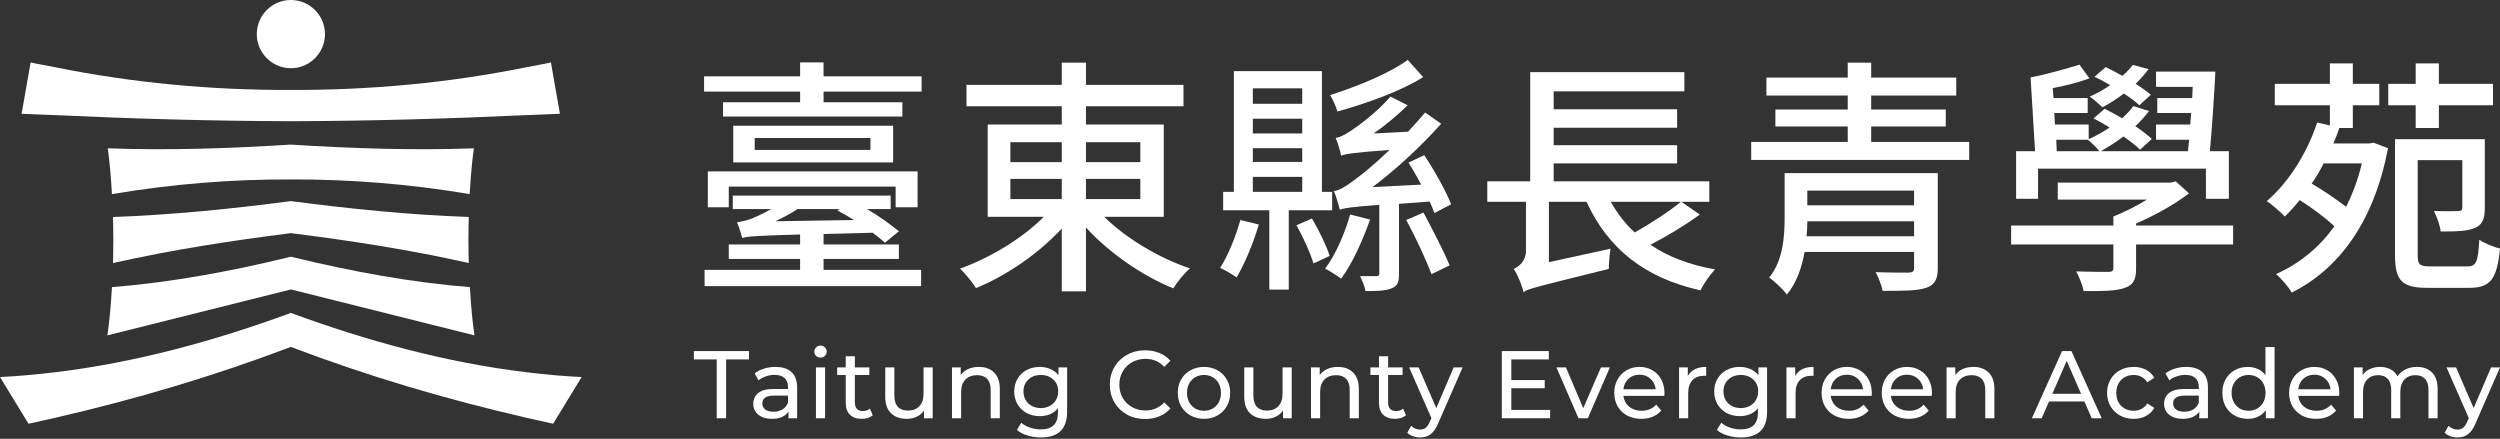 <svg width="245" height="43" viewBox="0 0 245 43" fill="none" xmlns="http://www.w3.org/2000/svg">
<rect x="0" y="0" width="245" height="43" fill="#333333" stroke="none"/>
<path d="M28.505 28.364L46.498 32.866C46.302 31.543 46.15 29.926 46.052 28.14C40.286 27.678 34.526 26.616 28.903 25.25C28.718 25.201 28.614 25.168 28.511 25.168C28.407 25.168 28.304 25.201 28.119 25.25C22.495 26.616 16.73 27.678 10.97 28.14C10.872 29.926 10.719 31.543 10.523 32.866L28.516 28.364H28.505Z" fill="white"/>
<path d="M5.401 11.28C13.05 11.639 20.775 11.857 28.5 11.879C36.225 11.857 43.95 11.639 51.599 11.28C51.632 11.28 51.659 11.28 51.692 11.28C52.748 11.231 53.821 11.204 54.871 11.149L53.989 6.119C53.233 6.293 52.454 6.413 51.687 6.571C51.654 6.576 51.627 6.582 51.594 6.587C44.07 8.117 36.28 8.841 28.495 8.814C20.704 8.841 12.919 8.117 5.395 6.587C5.362 6.582 5.335 6.576 5.303 6.571C4.54 6.413 3.762 6.293 3 6.119L2.118 11.149C3.174 11.204 4.241 11.231 5.297 11.28C5.33 11.28 5.357 11.28 5.39 11.28H5.401Z" fill="white"/>
<path d="M28.506 19.708C22.724 20.465 16.91 21.058 11.073 21.265C11.09 22.005 11.106 22.751 11.106 23.524C11.106 24.297 11.09 25.043 11.073 25.778C16.855 24.477 22.669 23.584 28.506 22.849C34.347 23.579 40.156 24.477 45.938 25.778C45.921 25.043 45.905 24.297 45.905 23.524C45.905 22.751 45.921 22 45.938 21.265C40.101 21.058 34.287 20.465 28.506 19.708Z" fill="white"/>
<path d="M46.438 14.536C40.439 14.753 34.467 14.546 28.5 14.171C22.533 14.546 16.561 14.753 10.562 14.536C10.741 15.82 10.877 17.339 10.97 19.022C16.959 18.02 22.729 17.563 28.5 17.584C34.271 17.563 40.042 18.02 46.03 19.022C46.123 17.339 46.259 15.82 46.438 14.536Z" fill="white"/>
<path d="M51.692 36.491C51.659 36.491 51.632 36.486 51.599 36.48C43.716 35.538 35.899 33.388 28.5 30.666C21.101 33.388 13.284 35.538 5.401 36.48C5.368 36.48 5.341 36.486 5.308 36.491C3.539 36.698 1.775 36.867 0 36.949L2.793 41.527C3.631 41.337 4.47 41.157 5.308 40.966C5.341 40.961 5.368 40.955 5.401 40.944C13.267 39.132 20.922 36.878 28.5 33.998C36.078 36.878 43.733 39.132 51.599 40.944C51.632 40.95 51.659 40.955 51.692 40.966C52.525 41.157 53.369 41.342 54.207 41.527L57 36.949C55.231 36.872 53.461 36.704 51.692 36.491Z" fill="white"/>
<path d="M28.505 6.685C30.351 6.685 31.848 5.183 31.848 3.343C31.848 1.503 30.346 0 28.505 0C26.665 0 25.163 1.503 25.163 3.343C25.163 5.183 26.665 6.685 28.505 6.685Z" fill="white"/>
<path d="M82.273 20.486H78.167C77.458 20.951 76.7 21.342 75.991 21.684L83.691 21.562C83.153 21.22 82.591 20.902 82.078 20.633L82.273 20.486ZM80.709 25.375V26.45H90.267V28.039H69.049V26.45H78.411V25.375H71.42V23.957H78.411V22.98C73.938 23.102 73.229 23.175 72.74 23.322C72.642 22.98 72.422 22.197 72.227 21.782C72.618 21.733 73.058 21.635 73.547 21.464C73.889 21.342 74.72 20.975 75.6 20.486H71.811V19.167H87.284V20.486H84.962C86.184 21.195 87.333 22.051 88.091 22.662L86.722 23.786C86.404 23.493 86.013 23.175 85.524 22.808L80.709 22.931V23.957H88.091V25.375H80.709ZM69.367 20.315V16.796H89.924V20.315H87.773V18.287H71.42V20.315H69.367ZM85.304 14.694V13.521H73.962V14.694H85.304ZM71.86 12.323H87.529V15.916H71.86V12.323ZM80.709 7.483H90.316V8.974H80.709V10.025H88.433V11.418H70.858V10.025H78.411V8.974H69V7.483H78.411V6.115H80.709V7.483Z" fill="white"/>
<path d="M99.018 17.529V19.509H104.053V17.529H99.018ZM99.018 13.936V15.891H104.053V13.936H99.018ZM111.753 13.936H106.424V15.891H111.753V13.936ZM111.753 19.509V17.529H106.424V19.509H111.753ZM114.051 21.244H108.209C110.36 23.371 113.611 25.302 116.618 26.304C116.056 26.768 115.347 27.672 114.98 28.259C111.973 27.037 108.722 24.813 106.424 22.295V28.552H104.053V22.393C101.78 24.862 98.627 27.012 95.644 28.235C95.278 27.648 94.593 26.793 94.08 26.328C97.013 25.277 100.191 23.371 102.293 21.244H96.793V12.201H104.053V10.416H94.716V8.314H104.053V6.139H106.424V8.314H115.982V10.416H106.424V12.201H114.051V21.244Z" fill="white"/>
<path d="M137.958 5.87L139.473 7.557C137.2 8.974 133.949 10.123 131.064 10.93C130.942 10.49 130.624 9.756 130.356 9.316C133.118 8.437 136.198 7.166 137.958 5.87ZM121.556 21.562L123.364 22.002C122.827 23.835 121.971 25.864 121.189 27.184C120.822 26.915 120.016 26.45 119.576 26.255C120.358 25.033 121.091 23.2 121.556 21.562ZM122.778 17.334V18.8H127.618V17.334H122.778ZM127.618 8.657H122.778V10.172H127.618V8.657ZM122.778 14.523V15.867H127.618V14.523H122.778ZM127.618 13.081V11.638H122.778V13.081H127.618ZM130.551 20.609H126.298V28.381H124.391V20.609H119.869V18.8H120.92V6.97H129.549V18.8H130.551V20.609ZM127.056 22.075L128.571 21.415C129.256 22.564 129.989 24.079 130.307 25.082L128.718 25.815C128.424 24.813 127.716 23.248 127.056 22.075ZM132.311 21.024L134.267 21.513C133.582 23.444 132.58 25.766 131.431 27.306C131.04 27.012 130.307 26.548 129.867 26.328C130.942 24.886 131.847 22.711 132.311 21.024ZM140.109 19.753L137.102 19.973V26.817C137.102 27.672 136.956 28.039 136.369 28.259C135.782 28.503 134.976 28.528 133.827 28.528C133.729 28.039 133.484 27.477 133.289 27.061H134.878C135.122 27.061 135.171 26.988 135.171 26.768V20.071C132.336 20.291 131.749 20.389 131.309 20.56C131.211 20.169 130.942 19.24 130.722 18.727C131.333 18.653 132.042 18.165 132.971 17.456C133.558 17.04 134.804 16.014 136.173 14.694C132.531 14.963 131.871 15.085 131.431 15.256C131.358 14.865 131.113 13.985 130.893 13.521C131.333 13.447 131.798 13.203 132.36 12.836C132.971 12.445 134.927 11.027 136.271 9.463L137.958 10.319C136.907 11.321 135.758 12.298 134.609 13.081L137.982 12.909C138.544 12.298 139.131 11.663 139.669 11.027L141.233 12.127C139.156 14.449 136.833 16.576 134.511 18.336L139.278 18.091C138.862 17.334 138.447 16.576 138.031 15.94L139.571 15.207C140.573 16.698 141.722 18.751 142.211 20.022L140.573 20.878C140.451 20.535 140.304 20.169 140.109 19.753ZM137.811 21.562L139.498 20.829C140.402 22.515 141.551 24.739 142.064 26.01L140.28 26.866C139.791 25.521 138.716 23.224 137.811 21.562Z" fill="white"/>
<path d="M164.724 19.778H157.856C158.491 20.902 159.249 21.904 160.202 22.784C161.791 21.88 163.576 20.731 164.724 19.778ZM164.773 19.778L166.582 21.024C165.14 22.075 163.331 23.175 161.742 23.982C163.453 25.155 165.58 25.962 168.073 26.401C167.584 26.915 166.924 27.843 166.656 28.455C161.131 27.233 157.562 24.324 155.484 19.778H151.793V25.693L157.831 24.373C157.733 24.959 157.66 25.888 157.66 26.353C151.451 27.892 150.107 28.21 149.496 28.503L149.324 28.65C149.178 28.064 148.738 26.915 148.347 26.353C148.86 26.133 149.544 25.57 149.544 24.593V19.778H145.756V17.773H149.96V7.068H165.067V8.95H152.258V10.71H164.358V12.518H152.258V14.229H164.358V16.014H152.258V17.773H167.511V19.778H164.773Z" fill="white"/>
<path d="M177.044 23.151H187.58V21.684H177.118C177.118 22.148 177.093 22.662 177.044 23.151ZM187.58 18.678H177.118V20.12H187.58V18.678ZM189.902 16.967V26.255C189.902 27.379 189.609 27.917 188.753 28.21C187.873 28.503 186.504 28.503 184.5 28.503C184.402 27.966 184.084 27.184 183.816 26.67C185.16 26.719 186.676 26.719 187.042 26.719C187.458 26.695 187.58 26.597 187.58 26.23V24.691H176.849C176.58 26.206 176.067 27.721 175.113 28.87C174.796 28.406 173.867 27.526 173.378 27.208C174.747 25.522 174.893 23.175 174.893 21.317V16.967H189.902ZM183.376 13.912H192.982V15.671H171.618V13.912H181.078V12.396H173.989V10.734H181.078V9.365H173.109V7.606H181.078V6.139H183.376V7.606H191.711V9.365H183.376V10.734H190.684V12.396H183.376V13.912Z" fill="white"/>
<path d="M210.778 9.292L209.653 10.319C209.287 9.952 208.749 9.561 208.138 9.17C207.453 9.683 206.72 10.172 206.036 10.514C205.767 10.27 205.18 9.708 204.789 9.463C205.473 9.17 206.182 8.779 206.793 8.339C206.304 8.045 205.767 7.752 205.253 7.532L206.353 6.579C206.867 6.823 207.453 7.117 207.991 7.434C208.407 7.092 208.749 6.701 209.018 6.359L210.558 6.774C210.191 7.263 209.776 7.752 209.287 8.217C209.873 8.583 210.387 8.95 210.778 9.292ZM201.513 13.692L201.562 14.816H205.742C205.498 14.498 204.936 13.936 204.593 13.692H201.513ZM199.729 16.527V19.484H197.578V14.816H199.436L198.996 7.581C200.413 7.337 202.516 6.726 203.787 6.335L204.764 7.679C203.713 8.07 202.393 8.412 201.171 8.632L201.244 9.61H204.593V11.076H201.318L201.391 12.201H204.691V13.643C205.376 13.325 206.109 12.934 206.744 12.494C206.231 12.176 205.669 11.858 205.156 11.614L206.256 10.661C206.793 10.93 207.404 11.247 207.967 11.59C208.407 11.198 208.773 10.807 209.067 10.392L210.607 10.881C210.216 11.394 209.776 11.883 209.262 12.372C209.922 12.812 210.46 13.227 210.876 13.618L209.727 14.669C209.336 14.278 208.773 13.838 208.089 13.374C207.38 13.936 206.598 14.4 205.889 14.816H214.42C214.444 14.449 214.493 14.083 214.542 13.692H211.291V12.201H214.64L214.738 11.076H211.413V9.61H214.836L214.884 8.51H211.291V7.019H217.109C216.987 9.488 216.767 12.616 216.571 14.816H218.429V19.484H216.18V16.527H199.729ZM218.844 22.1V23.957H209.336V26.304C209.336 27.379 209.091 27.917 208.236 28.21C207.356 28.528 206.109 28.528 204.202 28.528C204.08 27.941 203.762 27.135 203.469 26.597C204.813 26.646 206.231 26.646 206.598 26.646C206.989 26.646 207.111 26.548 207.111 26.23V23.957H197.089V22.1H207.111V21.22C208.187 20.78 209.384 20.193 210.411 19.558H201.66V17.896H212.733L213.222 17.773L214.518 18.947C213.1 20.047 211.193 21.098 209.336 21.904V22.1H218.844Z" fill="white"/>
<path d="M231.458 16.014H227.718C227.376 16.698 226.984 17.358 226.544 17.993C227.718 18.678 228.964 19.533 229.918 20.267C230.553 18.995 231.091 17.602 231.458 16.014ZM232.191 14.058L232.607 13.985L234.024 14.523C232.631 21.855 229.136 26.401 224.589 28.675C224.296 28.137 223.538 27.257 223.049 26.866C225.322 25.839 227.253 24.299 228.769 22.173C227.889 21.342 226.569 20.364 225.371 19.607C224.907 20.193 224.393 20.755 223.904 21.22C223.538 20.804 222.658 20.047 222.144 19.704C224.271 17.896 226.08 15.036 227.082 12.005L228.329 12.298V10.319H222.927V8.217H228.329V6.212H230.578V8.217H233.169V10.319H230.578V12.543H229.258C229.087 13.056 228.891 13.545 228.671 14.058H232.191ZM236.738 12.543V10.319H234.049V8.217H236.738V6.212H239.011V8.217H244.316V10.319H239.011V12.543H236.738ZM238.204 26.108H241.798C242.678 26.108 242.849 25.668 242.971 23.493C243.46 23.835 244.389 24.226 245 24.348C244.707 27.33 244.096 28.21 241.969 28.21H237.936C235.442 28.21 234.709 27.575 234.709 24.984V13.643H243.509V20.364C243.509 21.391 243.313 22.002 242.58 22.32C241.847 22.662 240.747 22.686 239.182 22.686C239.133 22.1 238.816 21.244 238.522 20.682C239.622 20.706 240.6 20.706 240.918 20.682C241.211 20.682 241.309 20.584 241.309 20.315V15.696H236.933V24.984C236.933 25.937 237.104 26.108 238.204 26.108Z" fill="white"/>
<path d="M70.237 35.224H68V34.406H73.397V35.224H71.16V40.989H70.237V35.224Z" fill="white"/>
<path d="M76.004 35.958C76.687 35.958 77.209 36.127 77.57 36.466C77.936 36.804 78.12 37.309 78.12 37.98V40.989H77.272V40.331C77.122 40.563 76.908 40.742 76.628 40.867C76.355 40.986 76.029 41.046 75.65 41.046C75.096 41.046 74.652 40.911 74.317 40.641C73.987 40.372 73.822 40.017 73.822 39.579C73.822 39.14 73.981 38.789 74.298 38.525C74.615 38.256 75.118 38.121 75.808 38.121H77.225V37.942C77.225 37.553 77.113 37.256 76.889 37.049C76.666 36.842 76.336 36.739 75.901 36.739C75.609 36.739 75.323 36.789 75.044 36.889C74.764 36.983 74.528 37.111 74.335 37.275L73.962 36.597C74.217 36.391 74.522 36.234 74.876 36.127C75.23 36.014 75.606 35.958 76.004 35.958ZM75.799 40.35C76.141 40.35 76.436 40.275 76.684 40.124C76.933 39.967 77.113 39.748 77.225 39.466V38.77H75.845C75.087 38.77 74.708 39.027 74.708 39.541C74.708 39.792 74.804 39.989 74.997 40.133C75.19 40.278 75.457 40.35 75.799 40.35Z" fill="white"/>
<path d="M79.962 36.005H80.857V40.989H79.962V36.005ZM80.41 35.046C80.236 35.046 80.09 34.989 79.972 34.876C79.86 34.764 79.804 34.626 79.804 34.463C79.804 34.3 79.86 34.162 79.972 34.049C80.09 33.93 80.236 33.87 80.41 33.87C80.584 33.87 80.727 33.926 80.839 34.039C80.957 34.146 81.016 34.281 81.016 34.444C81.016 34.613 80.957 34.757 80.839 34.876C80.727 34.989 80.584 35.046 80.41 35.046Z" fill="white"/>
<path d="M85.53 40.698C85.4 40.811 85.238 40.898 85.046 40.961C84.853 41.017 84.654 41.046 84.449 41.046C83.952 41.046 83.567 40.911 83.293 40.641C83.02 40.372 82.883 39.986 82.883 39.484V36.748H82.044V36.005H82.883V34.914H83.778V36.005H85.195V36.748H83.778V39.447C83.778 39.717 83.843 39.923 83.974 40.068C84.11 40.212 84.303 40.284 84.552 40.284C84.825 40.284 85.058 40.206 85.251 40.049L85.53 40.698Z" fill="white"/>
<path d="M91.404 36.005V40.989H90.555V40.237C90.375 40.494 90.136 40.695 89.838 40.839C89.546 40.977 89.225 41.046 88.877 41.046C88.219 41.046 87.7 40.864 87.321 40.5C86.942 40.13 86.752 39.588 86.752 38.873V36.005H87.647V38.77C87.647 39.253 87.762 39.619 87.992 39.87C88.222 40.115 88.551 40.237 88.98 40.237C89.452 40.237 89.825 40.093 90.099 39.804C90.372 39.516 90.509 39.108 90.509 38.582V36.005H91.404Z" fill="white"/>
<path d="M95.932 35.958C96.559 35.958 97.057 36.143 97.423 36.513C97.796 36.876 97.983 37.412 97.983 38.121V40.989H97.088V38.224C97.088 37.742 96.973 37.378 96.743 37.133C96.513 36.889 96.184 36.767 95.755 36.767C95.27 36.767 94.888 36.911 94.608 37.199C94.329 37.481 94.189 37.889 94.189 38.422V40.989H93.294V36.005H94.151V36.757C94.332 36.5 94.574 36.303 94.879 36.165C95.189 36.027 95.54 35.958 95.932 35.958Z" fill="white"/>
<path d="M104.579 36.005V40.312C104.579 41.184 104.364 41.826 103.936 42.24C103.507 42.66 102.867 42.87 102.015 42.87C101.549 42.87 101.105 42.804 100.682 42.673C100.26 42.547 99.918 42.365 99.657 42.127L100.086 41.431C100.316 41.632 100.598 41.789 100.934 41.901C101.276 42.021 101.627 42.08 101.987 42.08C102.565 42.08 102.991 41.942 103.264 41.666C103.544 41.391 103.684 40.97 103.684 40.406V40.011C103.473 40.268 103.212 40.463 102.901 40.594C102.596 40.72 102.264 40.782 101.903 40.782C101.431 40.782 101.002 40.682 100.617 40.481C100.238 40.275 99.94 39.989 99.722 39.626C99.505 39.256 99.396 38.836 99.396 38.365C99.396 37.895 99.505 37.478 99.722 37.115C99.94 36.745 100.238 36.459 100.617 36.259C101.002 36.058 101.431 35.958 101.903 35.958C102.276 35.958 102.621 36.027 102.938 36.165C103.261 36.303 103.525 36.507 103.731 36.776V36.005H104.579ZM102.006 39.992C102.329 39.992 102.618 39.923 102.873 39.785C103.134 39.648 103.336 39.456 103.479 39.212C103.628 38.961 103.703 38.679 103.703 38.365C103.703 37.883 103.544 37.494 103.227 37.199C102.91 36.898 102.503 36.748 102.006 36.748C101.503 36.748 101.092 36.898 100.775 37.199C100.459 37.494 100.3 37.883 100.3 38.365C100.3 38.679 100.372 38.961 100.514 39.212C100.664 39.456 100.866 39.648 101.12 39.785C101.381 39.923 101.677 39.992 102.006 39.992Z" fill="white"/>
<path d="M112.213 41.065C111.561 41.065 110.97 40.92 110.442 40.632C109.92 40.337 109.51 39.936 109.212 39.428C108.913 38.914 108.764 38.337 108.764 37.698C108.764 37.058 108.913 36.484 109.212 35.977C109.51 35.463 109.923 35.061 110.451 34.773C110.98 34.478 111.57 34.331 112.223 34.331C112.732 34.331 113.198 34.419 113.621 34.594C114.044 34.764 114.404 35.017 114.702 35.356L114.096 35.949C113.605 35.428 112.993 35.168 112.26 35.168C111.775 35.168 111.337 35.278 110.946 35.497C110.554 35.717 110.246 36.021 110.023 36.409C109.805 36.792 109.696 37.221 109.696 37.698C109.696 38.174 109.805 38.607 110.023 38.995C110.246 39.378 110.554 39.679 110.946 39.898C111.337 40.118 111.775 40.227 112.26 40.227C112.987 40.227 113.599 39.964 114.096 39.438L114.702 40.03C114.404 40.369 114.04 40.626 113.612 40.801C113.189 40.977 112.723 41.065 112.213 41.065Z" fill="white"/>
<path d="M117.995 41.046C117.504 41.046 117.063 40.936 116.671 40.717C116.279 40.497 115.972 40.196 115.748 39.814C115.531 39.425 115.422 38.986 115.422 38.497C115.422 38.008 115.531 37.572 115.748 37.19C115.972 36.801 116.279 36.5 116.671 36.287C117.063 36.068 117.504 35.958 117.995 35.958C118.486 35.958 118.924 36.068 119.309 36.287C119.701 36.5 120.005 36.801 120.223 37.19C120.446 37.572 120.558 38.008 120.558 38.497C120.558 38.986 120.446 39.425 120.223 39.814C120.005 40.196 119.701 40.497 119.309 40.717C118.924 40.936 118.486 41.046 117.995 41.046ZM117.995 40.256C118.312 40.256 118.594 40.184 118.843 40.039C119.098 39.889 119.297 39.682 119.44 39.419C119.583 39.149 119.654 38.842 119.654 38.497C119.654 38.152 119.583 37.848 119.44 37.585C119.297 37.315 119.098 37.108 118.843 36.964C118.594 36.82 118.312 36.748 117.995 36.748C117.678 36.748 117.392 36.82 117.137 36.964C116.889 37.108 116.69 37.315 116.541 37.585C116.398 37.848 116.326 38.152 116.326 38.497C116.326 38.842 116.398 39.149 116.541 39.419C116.69 39.682 116.889 39.889 117.137 40.039C117.392 40.184 117.678 40.256 117.995 40.256Z" fill="white"/>
<path d="M126.587 36.005V40.989H125.739V40.237C125.559 40.494 125.32 40.695 125.021 40.839C124.729 40.977 124.409 41.046 124.061 41.046C123.402 41.046 122.883 40.864 122.504 40.5C122.125 40.13 121.936 39.588 121.936 38.873V36.005H122.831V38.77C122.831 39.253 122.946 39.619 123.176 39.87C123.405 40.115 123.735 40.237 124.164 40.237C124.636 40.237 125.009 40.093 125.282 39.804C125.556 39.516 125.692 39.108 125.692 38.582V36.005H126.587Z" fill="white"/>
<path d="M131.116 35.958C131.743 35.958 132.24 36.143 132.607 36.513C132.98 36.876 133.166 37.412 133.166 38.121V40.989H132.271V38.224C132.271 37.742 132.156 37.378 131.927 37.133C131.697 36.889 131.367 36.767 130.938 36.767C130.454 36.767 130.071 36.911 129.792 37.199C129.512 37.481 129.372 37.889 129.372 38.422V40.989H128.477V36.005H129.335V36.757C129.515 36.5 129.758 36.303 130.062 36.165C130.373 36.027 130.724 35.958 131.116 35.958Z" fill="white"/>
<path d="M137.787 40.698C137.656 40.811 137.495 40.898 137.302 40.961C137.109 41.017 136.911 41.046 136.706 41.046C136.208 41.046 135.823 40.911 135.55 40.641C135.276 40.372 135.139 39.986 135.139 39.484V36.748H134.301V36.005H135.139V34.914H136.034V36.005H137.451V36.748H136.034V39.447C136.034 39.717 136.1 39.923 136.23 40.068C136.367 40.212 136.56 40.284 136.808 40.284C137.082 40.284 137.315 40.206 137.507 40.049L137.787 40.698Z" fill="white"/>
<path d="M143.336 36.005L140.94 41.488C140.729 41.995 140.481 42.353 140.195 42.56C139.915 42.767 139.576 42.87 139.179 42.87C138.936 42.87 138.7 42.829 138.47 42.748C138.246 42.673 138.06 42.56 137.911 42.409L138.293 41.732C138.548 41.977 138.843 42.099 139.179 42.099C139.396 42.099 139.576 42.039 139.719 41.92C139.868 41.807 140.002 41.61 140.12 41.328L140.279 40.98L138.097 36.005H139.029L140.754 39.992L142.46 36.005H143.336Z" fill="white"/>
<path d="M151.914 40.171V40.989H147.178V34.406H151.783V35.224H148.11V37.246H151.382V38.046H148.11V40.171H151.914Z" fill="white"/>
<path d="M157.769 36.005L155.606 40.989H154.693L152.53 36.005H153.462L155.159 40.002L156.893 36.005H157.769Z" fill="white"/>
<path d="M163.119 38.525C163.119 38.594 163.113 38.685 163.101 38.798H159.092C159.148 39.237 159.338 39.591 159.661 39.861C159.99 40.124 160.397 40.256 160.882 40.256C161.473 40.256 161.948 40.055 162.308 39.654L162.802 40.237C162.579 40.5 162.299 40.701 161.963 40.839C161.634 40.977 161.264 41.046 160.854 41.046C160.332 41.046 159.869 40.939 159.465 40.726C159.061 40.507 158.747 40.202 158.524 39.814C158.306 39.425 158.197 38.986 158.197 38.497C158.197 38.014 158.303 37.579 158.514 37.19C158.732 36.801 159.027 36.5 159.4 36.287C159.779 36.068 160.205 35.958 160.677 35.958C161.149 35.958 161.569 36.068 161.936 36.287C162.308 36.5 162.597 36.801 162.802 37.19C163.014 37.579 163.119 38.024 163.119 38.525ZM160.677 36.72C160.248 36.72 159.888 36.851 159.596 37.115C159.31 37.378 159.142 37.723 159.092 38.149H162.262C162.212 37.729 162.041 37.387 161.749 37.124C161.463 36.854 161.106 36.72 160.677 36.72Z" fill="white"/>
<path d="M165.406 36.842C165.561 36.553 165.791 36.334 166.096 36.184C166.4 36.033 166.77 35.958 167.205 35.958V36.833C167.156 36.826 167.087 36.823 167 36.823C166.515 36.823 166.133 36.97 165.854 37.265C165.58 37.553 165.443 37.967 165.443 38.507V40.989H164.548V36.005H165.406V36.842Z" fill="white"/>
<path d="M173.175 36.005V40.312C173.175 41.184 172.961 41.826 172.532 42.24C172.103 42.66 171.463 42.87 170.612 42.87C170.146 42.87 169.701 42.804 169.279 42.673C168.856 42.547 168.514 42.365 168.253 42.127L168.682 41.431C168.912 41.632 169.195 41.789 169.53 41.901C169.872 42.021 170.223 42.08 170.584 42.08C171.162 42.08 171.588 41.942 171.861 41.666C172.141 41.391 172.28 40.97 172.28 40.406V40.011C172.069 40.268 171.808 40.463 171.497 40.594C171.193 40.72 170.86 40.782 170.5 40.782C170.028 40.782 169.599 40.682 169.214 40.481C168.834 40.275 168.536 39.989 168.319 39.626C168.101 39.256 167.992 38.836 167.992 38.365C167.992 37.895 168.101 37.478 168.319 37.115C168.536 36.745 168.834 36.459 169.214 36.259C169.599 36.058 170.028 35.958 170.5 35.958C170.873 35.958 171.218 36.027 171.535 36.165C171.858 36.303 172.122 36.507 172.327 36.776V36.005H173.175ZM170.602 39.992C170.926 39.992 171.215 39.923 171.469 39.785C171.73 39.648 171.932 39.456 172.075 39.212C172.225 38.961 172.299 38.679 172.299 38.365C172.299 37.883 172.141 37.494 171.824 37.199C171.507 36.898 171.1 36.748 170.602 36.748C170.099 36.748 169.689 36.898 169.372 37.199C169.055 37.494 168.897 37.883 168.897 38.365C168.897 38.679 168.968 38.961 169.111 39.212C169.26 39.456 169.462 39.648 169.717 39.785C169.978 39.923 170.273 39.992 170.602 39.992Z" fill="white"/>
<path d="M175.929 36.842C176.085 36.553 176.315 36.334 176.619 36.184C176.924 36.033 177.293 35.958 177.728 35.958V36.833C177.679 36.826 177.61 36.823 177.523 36.823C177.039 36.823 176.656 36.97 176.377 37.265C176.103 37.553 175.967 37.967 175.967 38.507V40.989H175.072V36.005H175.929V36.842Z" fill="white"/>
<path d="M183.438 38.525C183.438 38.594 183.431 38.685 183.419 38.798H179.41C179.466 39.237 179.656 39.591 179.979 39.861C180.308 40.124 180.716 40.256 181.2 40.256C181.791 40.256 182.266 40.055 182.627 39.654L183.121 40.237C182.897 40.5 182.617 40.701 182.282 40.839C181.952 40.977 181.582 41.046 181.172 41.046C180.65 41.046 180.187 40.939 179.783 40.726C179.379 40.507 179.066 40.202 178.842 39.814C178.624 39.425 178.516 38.986 178.516 38.497C178.516 38.014 178.621 37.579 178.833 37.19C179.05 36.801 179.345 36.5 179.718 36.287C180.097 36.068 180.523 35.958 180.995 35.958C181.468 35.958 181.887 36.068 182.254 36.287C182.627 36.5 182.916 36.801 183.121 37.19C183.332 37.579 183.438 38.024 183.438 38.525ZM180.995 36.72C180.566 36.72 180.206 36.851 179.914 37.115C179.628 37.378 179.46 37.723 179.41 38.149H182.58C182.53 37.729 182.359 37.387 182.067 37.124C181.781 36.854 181.424 36.72 180.995 36.72Z" fill="white"/>
<path d="M189.332 38.525C189.332 38.594 189.326 38.685 189.313 38.798H185.305C185.361 39.237 185.55 39.591 185.873 39.861C186.203 40.124 186.61 40.256 187.095 40.256C187.685 40.256 188.16 40.055 188.521 39.654L189.015 40.237C188.791 40.5 188.511 40.701 188.176 40.839C187.847 40.977 187.477 41.046 187.067 41.046C186.545 41.046 186.082 40.939 185.678 40.726C185.274 40.507 184.96 40.202 184.736 39.814C184.519 39.425 184.41 38.986 184.41 38.497C184.41 38.014 184.516 37.579 184.727 37.19C184.944 36.801 185.24 36.5 185.612 36.287C185.991 36.068 186.417 35.958 186.889 35.958C187.362 35.958 187.781 36.068 188.148 36.287C188.521 36.5 188.81 36.801 189.015 37.19C189.226 37.579 189.332 38.024 189.332 38.525ZM186.889 36.72C186.461 36.72 186.1 36.851 185.808 37.115C185.522 37.378 185.354 37.723 185.305 38.149H188.474C188.424 37.729 188.254 37.387 187.962 37.124C187.676 36.854 187.318 36.72 186.889 36.72Z" fill="white"/>
<path d="M193.399 35.958C194.027 35.958 194.524 36.143 194.891 36.513C195.263 36.876 195.45 37.412 195.45 38.121V40.989H194.555V38.224C194.555 37.742 194.44 37.378 194.21 37.133C193.98 36.889 193.651 36.767 193.222 36.767C192.737 36.767 192.355 36.911 192.075 37.199C191.796 37.481 191.656 37.889 191.656 38.422V40.989H190.761V36.005H191.619V36.757C191.799 36.5 192.041 36.303 192.346 36.165C192.656 36.027 193.007 35.958 193.399 35.958Z" fill="white"/>
<path d="M204.27 39.343H200.803L200.085 40.989H199.125L202.08 34.406H203.003L205.967 40.989H204.988L204.27 39.343ZM203.944 38.591L202.537 35.365L201.129 38.591H203.944Z" fill="white"/>
<path d="M209.104 41.046C208.601 41.046 208.15 40.936 207.752 40.717C207.361 40.497 207.053 40.196 206.83 39.814C206.606 39.425 206.494 38.986 206.494 38.497C206.494 38.008 206.606 37.572 206.83 37.19C207.053 36.801 207.361 36.5 207.752 36.287C208.15 36.068 208.601 35.958 209.104 35.958C209.552 35.958 209.949 36.049 210.297 36.231C210.652 36.412 210.925 36.676 211.118 37.021L210.437 37.463C210.282 37.224 210.089 37.046 209.859 36.926C209.629 36.807 209.375 36.748 209.095 36.748C208.772 36.748 208.48 36.82 208.219 36.964C207.964 37.108 207.762 37.315 207.613 37.585C207.47 37.848 207.398 38.152 207.398 38.497C207.398 38.848 207.47 39.158 207.613 39.428C207.762 39.691 207.964 39.895 208.219 40.039C208.48 40.184 208.772 40.256 209.095 40.256C209.375 40.256 209.629 40.196 209.859 40.077C210.089 39.958 210.282 39.779 210.437 39.541L211.118 39.974C210.925 40.318 210.652 40.585 210.297 40.773C209.949 40.955 209.552 41.046 209.104 41.046Z" fill="white"/>
<path d="M214.262 35.958C214.945 35.958 215.468 36.127 215.828 36.466C216.195 36.804 216.378 37.309 216.378 37.98V40.989H215.53V40.331C215.381 40.563 215.166 40.742 214.886 40.867C214.613 40.986 214.287 41.046 213.908 41.046C213.355 41.046 212.91 40.911 212.575 40.641C212.245 40.372 212.081 40.017 212.081 39.579C212.081 39.14 212.239 38.789 212.556 38.525C212.873 38.256 213.376 38.121 214.066 38.121H215.483V37.942C215.483 37.553 215.371 37.256 215.147 37.049C214.924 36.842 214.594 36.739 214.159 36.739C213.867 36.739 213.581 36.789 213.302 36.889C213.022 36.983 212.786 37.111 212.593 37.275L212.22 36.597C212.475 36.391 212.78 36.234 213.134 36.127C213.488 36.014 213.864 35.958 214.262 35.958ZM214.057 40.35C214.399 40.35 214.694 40.275 214.942 40.124C215.191 39.967 215.371 39.748 215.483 39.466V38.77H214.103C213.345 38.77 212.966 39.027 212.966 39.541C212.966 39.792 213.062 39.989 213.255 40.133C213.448 40.278 213.715 40.35 214.057 40.35Z" fill="white"/>
<path d="M222.909 34.011V40.989H222.051V40.199C221.852 40.475 221.601 40.685 221.296 40.829C220.992 40.974 220.656 41.046 220.289 41.046C219.811 41.046 219.382 40.939 219.003 40.726C218.624 40.513 218.325 40.215 218.108 39.833C217.897 39.444 217.791 38.999 217.791 38.497C217.791 37.995 217.897 37.553 218.108 37.171C218.325 36.789 218.624 36.491 219.003 36.278C219.382 36.065 219.811 35.958 220.289 35.958C220.644 35.958 220.97 36.027 221.268 36.165C221.566 36.296 221.815 36.494 222.014 36.757V34.011H222.909ZM220.364 40.256C220.675 40.256 220.957 40.184 221.212 40.039C221.467 39.889 221.666 39.682 221.809 39.419C221.952 39.149 222.023 38.842 222.023 38.497C222.023 38.152 221.952 37.848 221.809 37.585C221.666 37.315 221.467 37.108 221.212 36.964C220.957 36.82 220.675 36.748 220.364 36.748C220.047 36.748 219.761 36.82 219.506 36.964C219.258 37.108 219.059 37.315 218.91 37.585C218.767 37.848 218.695 38.152 218.695 38.497C218.695 38.842 218.767 39.149 218.91 39.419C219.059 39.682 219.258 39.889 219.506 40.039C219.761 40.184 220.047 40.256 220.364 40.256Z" fill="white"/>
<path d="M229.254 38.525C229.254 38.594 229.247 38.685 229.235 38.798H225.227C225.283 39.237 225.472 39.591 225.795 39.861C226.125 40.124 226.532 40.256 227.016 40.256C227.607 40.256 228.082 40.055 228.443 39.654L228.937 40.237C228.713 40.5 228.433 40.701 228.098 40.839C227.768 40.977 227.399 41.046 226.988 41.046C226.466 41.046 226.003 40.939 225.599 40.726C225.195 40.507 224.882 40.202 224.658 39.814C224.44 39.425 224.332 38.986 224.332 38.497C224.332 38.014 224.437 37.579 224.649 37.19C224.866 36.801 225.161 36.5 225.534 36.287C225.913 36.068 226.339 35.958 226.811 35.958C227.284 35.958 227.703 36.068 228.07 36.287C228.443 36.5 228.732 36.801 228.937 37.19C229.148 37.579 229.254 38.024 229.254 38.525ZM226.811 36.72C226.382 36.72 226.022 36.851 225.73 37.115C225.444 37.378 225.276 37.723 225.227 38.149H228.396C228.346 37.729 228.175 37.387 227.883 37.124C227.597 36.854 227.24 36.72 226.811 36.72Z" fill="white"/>
<path d="M236.863 35.958C237.485 35.958 237.976 36.14 238.336 36.503C238.703 36.867 238.886 37.406 238.886 38.121V40.989H237.991V38.224C237.991 37.742 237.879 37.378 237.656 37.133C237.438 36.889 237.124 36.767 236.714 36.767C236.26 36.767 235.9 36.911 235.633 37.199C235.365 37.481 235.232 37.889 235.232 38.422V40.989H234.337V38.224C234.337 37.742 234.225 37.378 234.001 37.133C233.784 36.889 233.47 36.767 233.06 36.767C232.606 36.767 232.246 36.911 231.978 37.199C231.711 37.481 231.578 37.889 231.578 38.422V40.989H230.683V36.005H231.54V36.748C231.721 36.491 231.957 36.296 232.249 36.165C232.541 36.027 232.873 35.958 233.246 35.958C233.632 35.958 233.973 36.036 234.272 36.193C234.57 36.35 234.8 36.579 234.961 36.88C235.148 36.591 235.406 36.365 235.735 36.202C236.071 36.039 236.447 35.958 236.863 35.958Z" fill="white"/>
<path d="M245 36.005L242.604 41.488C242.393 41.995 242.144 42.353 241.859 42.56C241.579 42.767 241.24 42.87 240.842 42.87C240.6 42.87 240.364 42.829 240.134 42.748C239.91 42.673 239.724 42.56 239.575 42.409L239.957 41.732C240.212 41.977 240.507 42.099 240.842 42.099C241.06 42.099 241.24 42.039 241.383 41.92C241.532 41.807 241.666 41.61 241.784 41.328L241.942 40.98L239.761 36.005H240.693L242.418 39.992L244.124 36.005H245Z" fill="white"/>
</svg>
